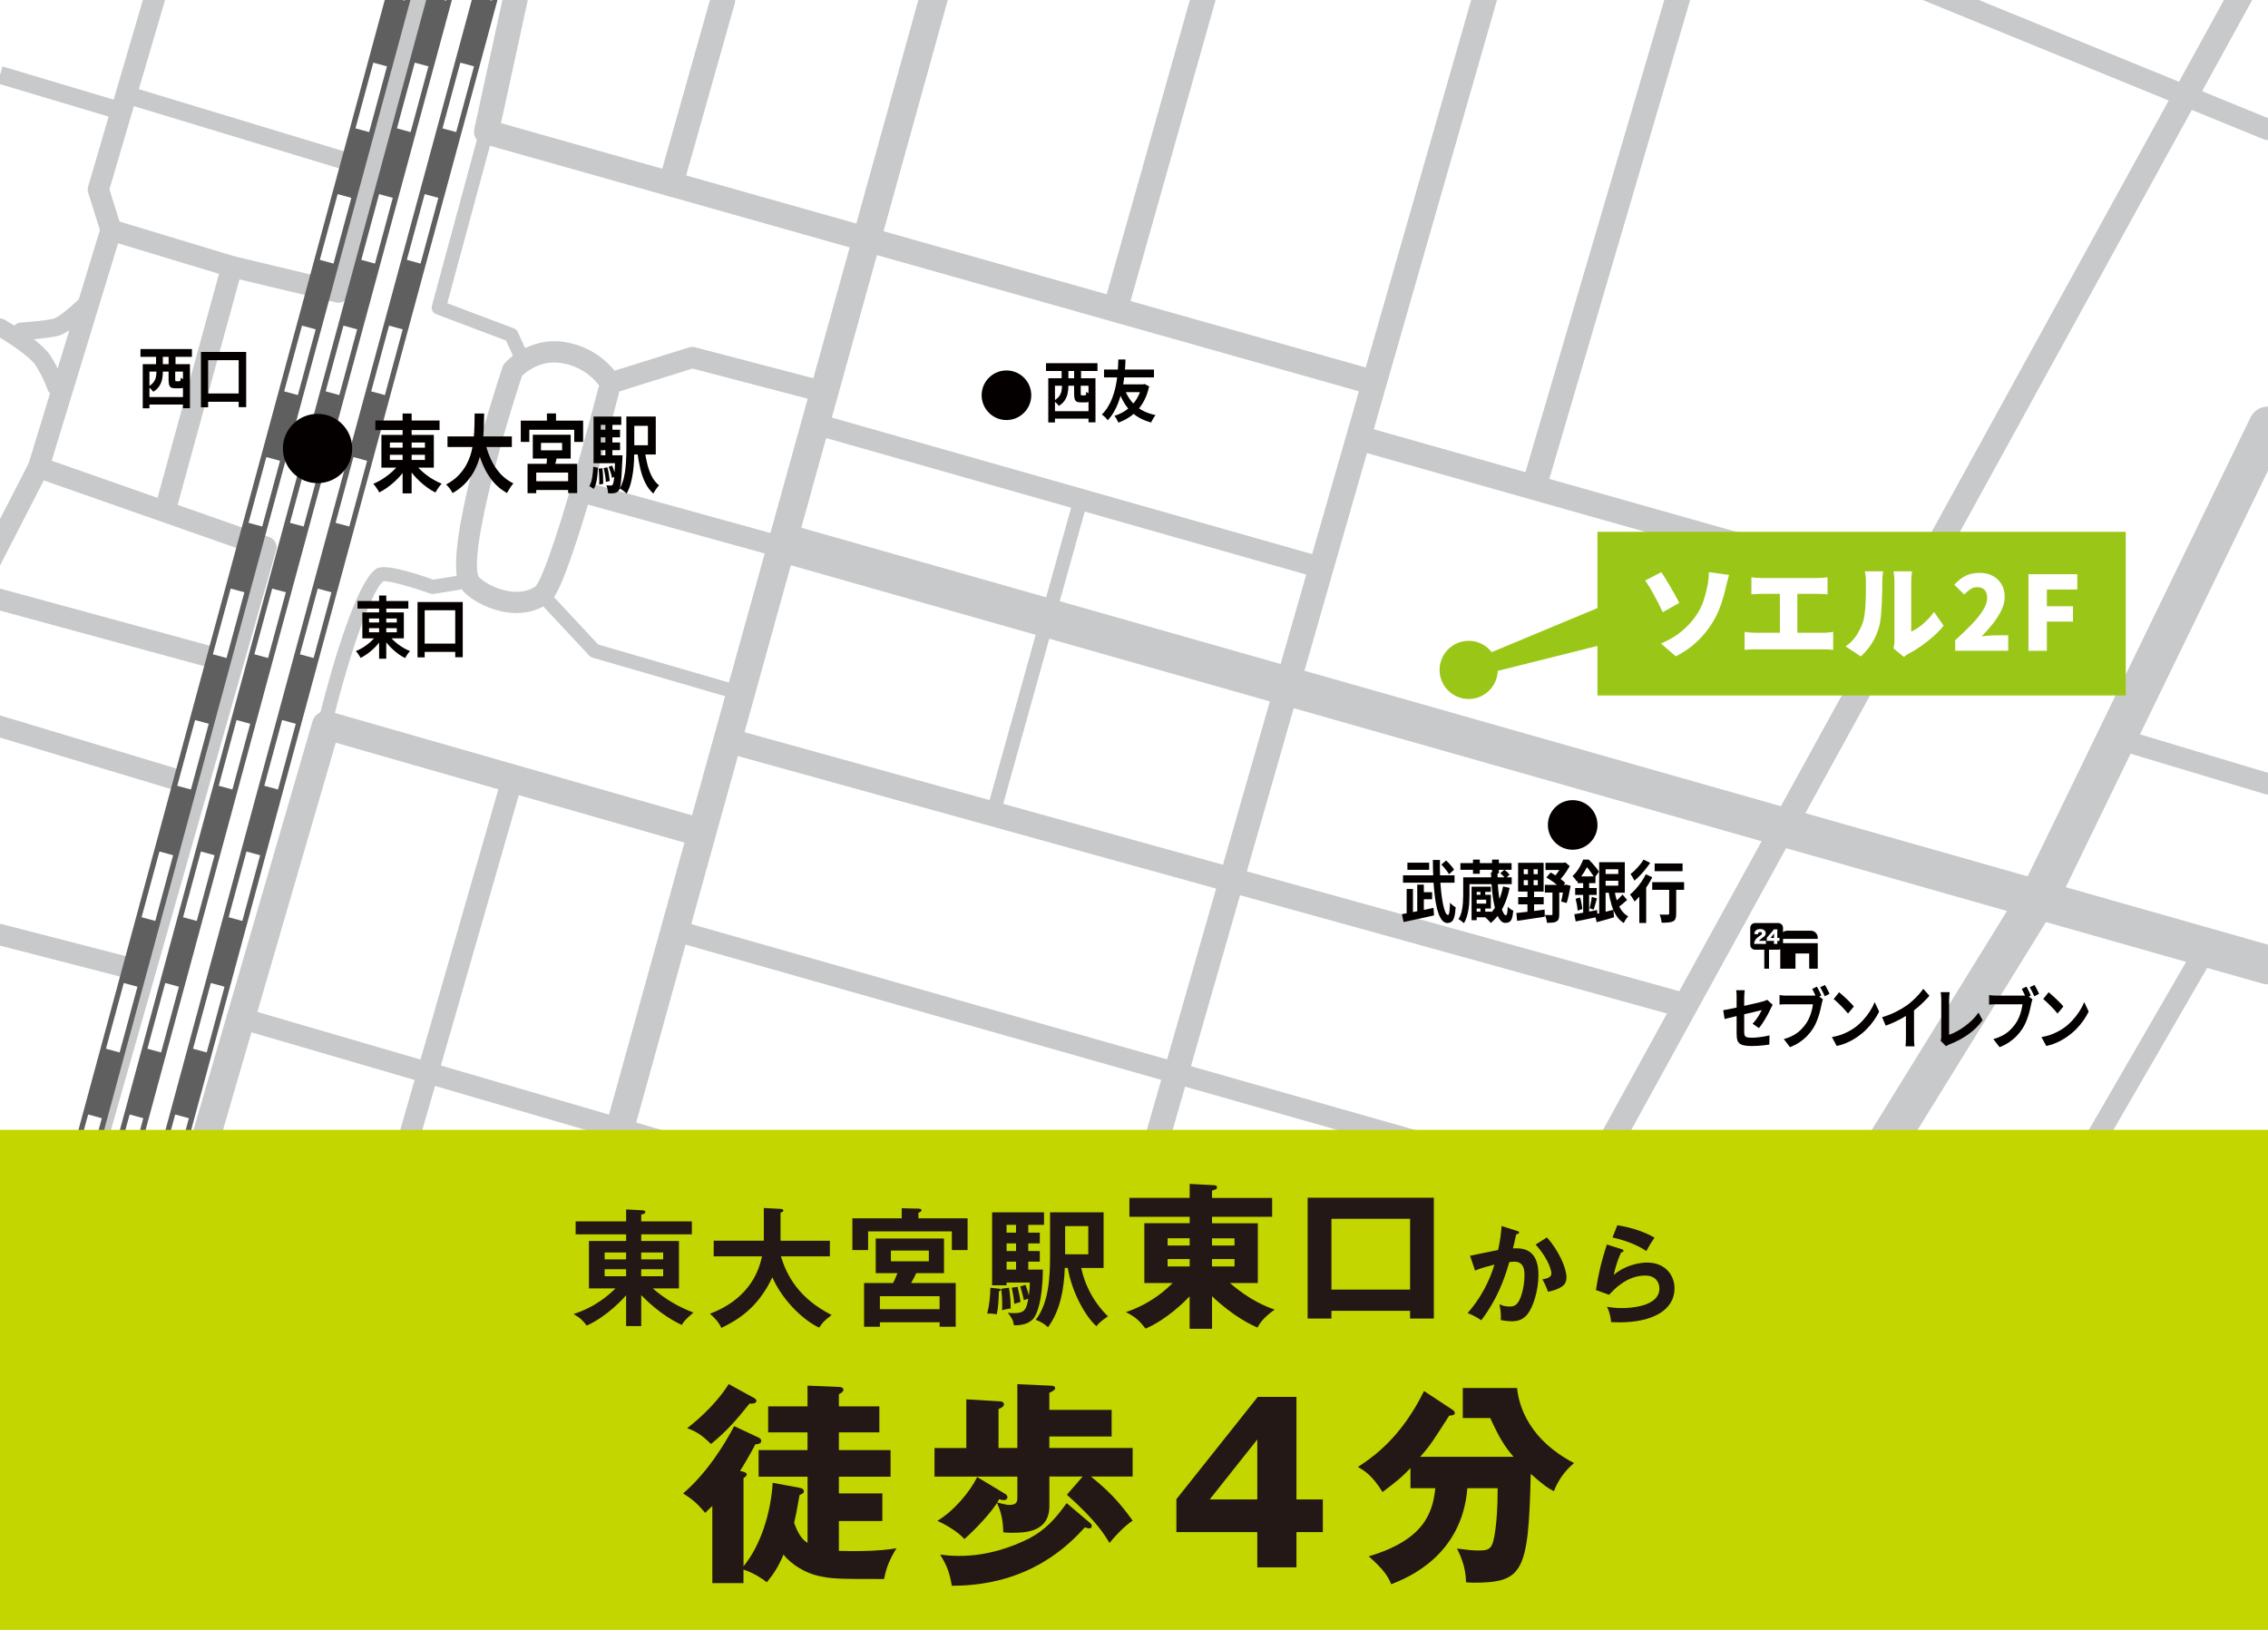 <?xml version="1.0" encoding="UTF-8"?>
<svg xmlns="http://www.w3.org/2000/svg" viewBox="0 0 640 460">
  <defs>
    <style>
      .cls-1 {
        fill: #5f5f5f;
      }

      .cls-2 {
        fill: #040000;
      }

      .cls-3 {
        fill: #c8c9ca;
      }

      .cls-4 {
        fill: #231815;
      }

      .cls-5 {
        fill: #fff;
      }

      .cls-6 {
        fill: #c3d600;
      }

      .cls-7 {
        fill: #9ac717;
      }
    </style>
  </defs>
  <g id="_背景" data-name="背景">
    <rect class="cls-5" x="0" width="640" height="460"/>
  </g>
  <g id="_レイヤー_5" data-name="レイヤー 5">
    <g>
      <rect class="cls-3" x="47.55" y="152.13" width="344.82" height="8" transform="translate(10.7 326.34) rotate(-74.49)"/>
      <path class="cls-3" d="M61.63,323.38l-7.68-2.24,34.24-117.58c.62-2.12,2.83-3.33,4.94-2.73l103.32,29.61-2.2,7.69-99.5-28.51-33.12,113.76Z"/>
      <path class="cls-3" d="M30.14,323.08l-5.77-1.64,47.03-165.14-59.05-20.71-15.85,30.85-5.34-2.74,17.04-33.17c.68-1.33,2.25-1.95,3.66-1.46l64.18,22.52c1.5.53,2.33,2.13,1.89,3.65l-47.81,167.86Z"/>
      <rect class="cls-3" x="28.34" y="144.01" width="6" height="67.48" transform="translate(-148.39 161.27) rotate(-74.76)"/>
      <rect class="cls-3" x="23.18" y="184.33" width="6" height="57.22" transform="translate(-185.25 176.55) rotate(-73.23)"/>
      <rect class="cls-3" x="15.65" y="248.08" width="6" height="41.04" transform="translate(-246.08 219.54) rotate(-75.53)"/>
      <path class="cls-3" d="M49.95,143.18l-5.79-1.59,17.64-64.31-28.47-8.61-19.58,64.1-5.74-1.75,20.45-66.96c.48-1.58,2.16-2.48,3.74-2l34.13,10.33c1.56.47,2.45,2.1,2.02,3.66l-18.41,67.13Z"/>
      <path class="cls-3" d="M95.55,85.44c-.23,0-.46-.03-.7-.08l-30.09-7.18,1.39-5.84,27.25,6.51L116-5.45l5.8,1.55-23.35,87.11c-.36,1.34-1.57,2.22-2.9,2.22Z"/>
      <path class="cls-3" d="M28.48,65.83l-3.59-11.45c-.18-.57-.18-1.17-.02-1.74L43.5-10.84l5.76,1.69-18.38,62.6,3.32,10.58-5.72,1.8Z"/>
      <rect class="cls-3" x="67.84" y="3.6" width="5" height="67.23" transform="translate(14.32 93.74) rotate(-73.14)"/>
      <rect class="cls-3" x="13.28" y="9.39" width="5" height="32.94" transform="translate(-13.51 33.58) rotate(-73.37)"/>
      <path class="cls-3" d="M15.78,111.63c-1.03,0-2-.65-2.36-1.68-.01-.03-1.23-3.48-3.38-6.86-1.47-2.31-7.71-6.48-11.3-8.57-1.19-.69-1.6-2.22-.9-3.42.69-1.19,2.22-1.6,3.42-.9,1.06.61,10.4,6.12,13,10.21,2.47,3.89,3.83,7.73,3.89,7.89.46,1.3-.23,2.73-1.54,3.18-.27.09-.55.14-.82.14Z"/>
      <path class="cls-3" d="M5.94,96.04c-1.3,0-2.4-1.01-2.49-2.33-.1-1.38.94-2.57,2.32-2.67,1.96-.14,7.46-.6,9.38-1.1,1.15-.3,4.37-2.87,6.66-5.08.99-.96,2.58-.93,3.53.06.96.99.93,2.57-.06,3.54-1.33,1.29-5.9,5.55-8.87,6.32-2.72.71-9.53,1.19-10.3,1.25-.06,0-.12,0-.18,0Z"/>
      <path class="cls-3" d="M384.53,110.6c-.32,0-.64-.04-.95-.13L136.29,40.58c-1.78-.5-2.86-2.31-2.47-4.11l10.02-45.93c.41-1.89,2.28-3.08,4.17-2.67,1.89.41,3.09,2.28,2.67,4.17l-9.31,42.71,244.11,68.99c1.86.53,2.94,2.46,2.42,4.32-.44,1.54-1.84,2.55-3.37,2.55Z"/>
      <path class="cls-3" d="M326.31,325.76c-.32,0-.64-.04-.97-.14-1.86-.53-2.93-2.47-2.4-4.33L416.22-3.73c.53-1.86,2.47-2.93,4.33-2.4,1.86.53,2.93,2.47,2.4,4.33l-93.28,325.03c-.44,1.54-1.84,2.54-3.36,2.54Z"/>
      <path class="cls-3" d="M433.12,140.13c-.33,0-.66-.05-.99-.14-1.85-.54-2.92-2.49-2.37-4.34L472.49-9.7c.55-1.85,2.49-2.92,4.35-2.37,1.85.54,2.92,2.49,2.37,4.34l-42.73,145.34c-.45,1.52-1.84,2.51-3.36,2.51Z"/>
      <path class="cls-3" d="M454.48,325.76c-.57,0-1.15-.14-1.68-.43-1.69-.93-2.31-3.06-1.38-4.75L630.01-4.45c.93-1.69,3.06-2.31,4.75-1.38,1.69.93,2.31,3.06,1.38,4.75l-178.59,325.03c-.64,1.16-1.83,1.82-3.07,1.82Z"/>
      <path class="cls-3" d="M536.59,170.42c-.32,0-.64-.04-.95-.13l-152.06-43.02c-1.86-.53-2.94-2.46-2.42-4.32.53-1.86,2.46-2.93,4.32-2.42l152.06,43.02c1.86.53,2.94,2.46,2.42,4.32-.44,1.54-1.84,2.55-3.37,2.55Z"/>
      <path class="cls-3" d="M473.51,286.78c-.31,0-.62-.04-.94-.13l-266.11-73.75c-1.86-.52-2.95-2.45-2.44-4.31.52-1.86,2.44-2.96,4.31-2.44l266.11,73.75c1.86.52,2.95,2.45,2.44,4.31-.43,1.55-1.84,2.57-3.37,2.57Z"/>
      <path class="cls-3" d="M280.98,229.05c-.18,0-.36-.02-.54-.07-1.06-.3-1.69-1.4-1.39-2.46l23.7-85.01c.3-1.06,1.4-1.68,2.46-1.39,1.06.3,1.69,1.4,1.39,2.46l-23.7,85.01c-.25.88-1.05,1.46-1.93,1.46Z"/>
      <path class="cls-3" d="M405.92,326.91c-.27,0-.55-.04-.82-.12l-212.52-60.44c-1.59-.45-2.52-2.11-2.06-3.71.45-1.59,2.11-2.52,3.71-2.07l212.52,60.44c1.59.45,2.52,2.11,2.07,3.71-.38,1.32-1.58,2.18-2.88,2.18Z"/>
      <path class="cls-3" d="M187.47,325.26c-.28,0-.56-.04-.84-.12l-116.95-34.16c-1.59-.46-2.5-2.13-2.04-3.72.46-1.59,2.13-2.51,3.72-2.04l116.95,34.16c1.59.46,2.5,2.13,2.04,3.72-.38,1.31-1.58,2.16-2.88,2.16Z"/>
      <path class="cls-3" d="M115.09,325.26c-.27,0-.55-.04-.83-.12-1.59-.46-2.51-2.12-2.05-3.71l29.11-101.07c.46-1.59,2.12-2.51,3.71-2.05,1.59.46,2.51,2.12,2.05,3.71l-29.11,101.07c-.38,1.32-1.58,2.17-2.88,2.17Z"/>
      <path class="cls-3" d="M640,277.83c-.5,0-1-.07-1.51-.21l-417.15-118.61c-2.92-.83-4.62-3.87-3.79-6.79s3.87-4.62,6.79-3.79l417.15,118.61c2.92.83,4.62,3.87,3.79,6.79-.69,2.42-2.89,4-5.29,4Z"/>
      <path class="cls-3" d="M532.56,327.76c-.99,0-1.98-.27-2.88-.82-2.58-1.6-3.39-4.99-1.79-7.57l43.59-70.58,63.58-130.96c1.33-2.73,4.62-3.87,7.35-2.55,2.73,1.33,3.87,4.62,2.55,7.35l-63.7,131.22c-.08.17-.17.33-.27.49l-43.74,70.82c-1.04,1.68-2.84,2.61-4.68,2.61Z"/>
      <path class="cls-3" d="M640,224.25c-.29,0-.58-.04-.86-.13l-38.98-11.72c-1.59-.48-2.49-2.15-2.01-3.74.48-1.59,2.15-2.49,3.74-2.01l38.98,11.72c1.59.48,2.49,2.15,2.01,3.74-.39,1.3-1.58,2.14-2.87,2.14Z"/>
      <path class="cls-3" d="M586.28,333.34c-.51,0-1.03-.13-1.5-.4-1.43-.83-1.92-2.67-1.09-4.1l34.23-59.15c.83-1.43,2.67-1.92,4.1-1.09,1.43.83,1.92,2.67,1.09,4.1l-34.23,59.15c-.56.96-1.56,1.5-2.6,1.5Z"/>
      <path class="cls-3" d="M640,39.57c-.38,0-.76-.07-1.13-.22l-110.84-45.28c-1.53-.63-2.27-2.38-1.64-3.91.63-1.53,2.38-2.27,3.91-1.64l110.84,45.28c1.53.63,2.27,2.38,1.64,3.91-.47,1.16-1.6,1.87-2.78,1.87Z"/>
      <path class="cls-3" d="M371.07,162.75c-.27,0-.55-.04-.82-.12l-138.67-39.43c-1.59-.45-2.52-2.11-2.07-3.71s2.11-2.52,3.71-2.07l138.67,39.43c1.59.45,2.52,2.11,2.07,3.71-.38,1.32-1.58,2.18-2.88,2.18Z"/>
      <path class="cls-3" d="M145.78,173.02c-1.88,0-3.85-.29-5.87-.88-4.3-1.26-9.28-4.18-10.49-7.33-4.02-10.47,9.61-52.84,12.38-61.23.12-.37.32-.72.58-1.02.28-.32,6.88-7.82,17.35-5.97,7.26,1.29,11.62,5.46,13.68,8.03l21.05-6.58c.54-.17,1.11-.18,1.65-.04l35.4,9.27c1.6.42,2.56,2.06,2.14,3.66-.42,1.6-2.06,2.56-3.66,2.14l-34.56-9.05-20.68,6.46c-.02.14-.04.29-.08.43-.03.14-3.54,13.72-7.59,27.57-8.45,28.9-10.95,30.74-12.3,31.72-2.53,1.86-5.62,2.81-9,2.81ZM147.28,106.11c-6.15,18.72-14.75,50.07-12.26,56.55.38.68,3.39,3.07,7.72,4.02,2.34.51,5.7.72,8.42-1.24,2.86-3.12,11.23-30.86,17.7-56.01.05-.21.13-.41.22-.6-1.17-1.6-4.43-5.26-10.41-6.32-5.98-1.07-10.15,2.4-11.39,3.6Z"/>
      <path class="cls-3" d="M218.1,156.73c-.26,0-.53-.04-.8-.11l-52.2-14.43c-1.6-.44-2.53-2.09-2.09-3.69.44-1.6,2.09-2.54,3.69-2.09l52.2,14.43c1.6.44,2.53,2.09,2.09,3.69-.37,1.33-1.57,2.2-2.89,2.2Z"/>
      <path class="cls-3" d="M207.39,197.21c-.18,0-.37-.03-.56-.08l-39.67-11.54c-.35-.1-.66-.29-.9-.56l-12.74-13.65c-.75-.81-.71-2.07.1-2.83.81-.76,2.07-.71,2.83.1l12.36,13.25,39.14,11.39c1.06.31,1.67,1.42,1.36,2.48-.25.87-1.05,1.44-1.92,1.44Z"/>
      <path class="cls-3" d="M92.19,204.18c-.16,0-.32-.02-.48-.06-1.07-.26-1.73-1.35-1.46-2.42.9-3.67,9.02-35.96,15.69-41.02.71-.54,2.59-1.96,16.3,2.9l7.09-1.12c1.09-.17,2.12.57,2.29,1.66.17,1.09-.57,2.12-1.66,2.29l-7.59,1.2c-.33.05-.67.02-.99-.09-5.16-1.85-11.55-3.65-13.22-3.49-4.19,3.7-10.8,25.52-14.03,38.63-.22.91-1.04,1.52-1.94,1.52ZM108,164.06s0,0,0,0h0Z"/>
      <path class="cls-3" d="M147.67,104c-.76,0-1.49-.44-1.82-1.17l-3.04-6.7-19.71-7.45c-.96-.36-1.49-1.4-1.22-2.39l13.44-49.59c.29-1.07,1.39-1.69,2.45-1.41,1.07.29,1.7,1.39,1.41,2.45l-12.96,47.84,18.79,7.1c.49.19.9.56,1.11,1.04l3.38,7.45c.46,1.01.01,2.19-.99,2.65-.27.12-.55.18-.83.18Z"/>
      <path class="cls-3" d="M189.3,55.43c-.32,0-.64-.04-.95-.13-1.86-.53-2.94-2.46-2.42-4.32L200.61-.95c.53-1.86,2.46-2.94,4.32-2.42,1.86.53,2.94,2.46,2.42,4.32l-14.68,51.93c-.44,1.54-1.84,2.55-3.37,2.55Z"/>
      <path class="cls-3" d="M315.63,87.6c-.32,0-.64-.04-.95-.13-1.86-.53-2.94-2.46-2.42-4.32l25.69-90.91c.53-1.86,2.46-2.94,4.32-2.42,1.86.53,2.94,2.46,2.42,4.32l-25.69,90.91c-.44,1.54-1.84,2.55-3.37,2.55Z"/>
      <g>
        <path class="cls-1" d="M25.83,365.32c-.3,0-.61-.04-.92-.12-1.87-.51-2.97-2.43-2.46-4.29L123.23-10.92c.51-1.87,2.43-2.97,4.29-2.46,1.87.51,2.97,2.43,2.46,4.29L29.21,362.73c-.42,1.56-1.83,2.58-3.38,2.58Z"/>
        <g>
          <rect class="cls-5" x="120.3" y="-7.17" width="10" height="4" transform="translate(97.5 117.12) rotate(-74.83)"/>
          <path class="cls-5" d="M35.41,334.14l-3.86-1.05,5.03-18.55,3.86,1.05-5.03,18.55ZM45.46,297.03l-3.86-1.05,5.03-18.55,3.86,1.05-5.03,18.55ZM55.52,259.92l-3.86-1.05,5.03-18.55,3.86,1.05-5.03,18.55ZM65.58,222.82l-3.86-1.05,5.03-18.55,3.86,1.05-5.03,18.55ZM75.64,185.71l-3.86-1.05,5.03-18.55,3.86,1.05-5.03,18.55ZM85.69,148.6l-3.86-1.05,5.03-18.55,3.86,1.05-5.03,18.55ZM95.75,111.5l-3.86-1.05,5.03-18.55,3.86,1.05-5.03,18.55ZM105.81,74.39l-3.86-1.05,5.03-18.55,3.86,1.05-5.03,18.55ZM115.87,37.28l-3.86-1.05,5.03-18.55,3.86,1.05-5.03,18.55Z"/>
          <rect class="cls-5" x="22.14" y="354.99" width="10" height="4" transform="translate(-324.51 289.75) rotate(-74.83)"/>
        </g>
      </g>
      <g>
        <path class="cls-1" d="M14.13,365.32c-.3,0-.61-.04-.92-.12-1.87-.51-2.97-2.43-2.46-4.29L111.53-10.92c.51-1.87,2.43-2.97,4.29-2.46,1.87.51,2.97,2.43,2.46,4.29L17.51,362.73c-.42,1.56-1.83,2.58-3.38,2.58Z"/>
        <g>
          <rect class="cls-5" x="108.6" y="-7.17" width="10" height="4" transform="translate(88.86 105.82) rotate(-74.83)"/>
          <path class="cls-5" d="M23.7,334.14l-3.86-1.05,5.03-18.55,3.86,1.05-5.03,18.55ZM33.76,297.03l-3.86-1.05,5.03-18.55,3.86,1.05-5.03,18.55ZM43.82,259.92l-3.86-1.05,5.03-18.55,3.86,1.05-5.03,18.55ZM53.88,222.82l-3.86-1.05,5.03-18.55,3.86,1.05-5.03,18.55ZM63.93,185.71l-3.86-1.05,5.03-18.55,3.86,1.05-5.03,18.55ZM73.99,148.6l-3.86-1.05,5.03-18.55,3.86,1.05-5.03,18.55ZM84.05,111.5l-3.86-1.05,5.03-18.55,3.86,1.05-5.03,18.55ZM94.11,74.39l-3.86-1.05,5.03-18.55,3.86,1.05-5.03,18.55ZM104.17,37.28l-3.86-1.05,5.03-18.55,3.86,1.05-5.03,18.55Z"/>
          <rect class="cls-5" x="10.44" y="354.99" width="10" height="4" transform="translate(-333.15 278.47) rotate(-74.83)"/>
        </g>
      </g>
      <g>
        <path class="cls-1" d="M38.69,365.32c-.3,0-.61-.04-.92-.12-1.87-.51-2.97-2.43-2.46-4.29L136.09-10.92c.51-1.87,2.43-2.97,4.29-2.46,1.87.51,2.97,2.43,2.46,4.29L42.07,362.73c-.42,1.56-1.83,2.58-3.38,2.58Z"/>
        <g>
          <rect class="cls-5" x="133.16" y="-7.17" width="10" height="4" transform="translate(107 129.53) rotate(-74.83)"/>
          <path class="cls-5" d="M48.27,334.14l-3.86-1.05,5.03-18.55,3.86,1.05-5.03,18.55ZM58.33,297.03l-3.86-1.05,5.03-18.55,3.86,1.05-5.03,18.55ZM68.38,259.92l-3.86-1.05,5.03-18.55,3.86,1.05-5.03,18.55ZM78.44,222.82l-3.86-1.05,5.03-18.55,3.86,1.05-5.03,18.55ZM88.5,185.71l-3.86-1.05,5.03-18.55,3.86,1.05-5.03,18.55ZM98.56,148.6l-3.86-1.05,5.03-18.55,3.86,1.05-5.03,18.55ZM108.61,111.5l-3.86-1.05,5.03-18.55,3.86,1.05-5.03,18.55ZM118.67,74.39l-3.86-1.05,5.03-18.55,3.86,1.05-5.03,18.55ZM128.73,37.28l-3.86-1.05,5.03-18.55,3.86,1.05-5.03,18.55Z"/>
          <rect class="cls-5" x="35" y="354.99" width="10" height="4" transform="translate(-315.02 302.17) rotate(-74.83)"/>
        </g>
      </g>
      <g>
        <g>
          <path class="cls-2" d="M512.94,264.63c0-1.08-.88-1.96-1.96-1.96h-6.65c-1.08,0-1.96.88-1.96,1.96v.35h10.58v-.35Z"/>
          <polygon class="cls-2" points="502.37 273.39 506.66 273.39 506.66 269.1 510.53 269.1 510.53 273.39 512.94 273.39 512.94 266.19 502.37 266.19 502.37 273.39"/>
        </g>
        <g>
          <path class="cls-2" d="M499.61,264.72h1v-.57c0-.22,0-.49.03-.71-.1.14-.17.24-.31.4l-.72.88Z"/>
          <path class="cls-2" d="M501.8,260.51h-6.55c-.74,0-1.35.6-1.35,1.35v4.82c0,.74.6,1.35,1.35,1.35h2.61v5.36h1.33v-5.36h2.61c.74,0,1.35-.6,1.35-1.35v-4.82c0-.74-.6-1.35-1.35-1.35ZM498.3,266.42c-.29-.02-.49-.03-.84-.03h-1.73c-.44,0-.56,0-.74.02.02-.24.04-.39.1-.58.13-.41.36-.78.71-1.1.19-.17.37-.32.88-.66.42-.29.53-.41.53-.64s-.21-.39-.53-.39c-.24,0-.4.08-.51.25-.07.11-.1.21-.12.41l-1.04-.11c.07-.43.16-.65.36-.88.28-.33.73-.51,1.31-.51.67,0,1.17.22,1.42.62.11.17.16.36.16.58,0,.36-.15.67-.45.92-.16.14-.21.18-.71.53-.43.3-.61.47-.72.69h1.15c.37,0,.6,0,.79-.03v.93ZM502.17,265.57c-.15-.02-.33-.03-.48-.03h-.15v.25c0,.28,0,.42.04.61h-1.02c.02-.17.04-.37.04-.62v-.24h-1.4c-.32,0-.46,0-.64.02v-.88q.22-.25.47-.54l1.07-1.25c.24-.27.33-.39.46-.59h1.01c-.03.29-.04.49-.04.82v1.6h.14c.15,0,.32-.01.49-.04v.9Z"/>
        </g>
      </g>
      <polygon class="cls-7" points="599.86 196.28 450.78 196.28 450.78 185.56 450.78 150.09 599.86 150.09 599.86 196.28"/>
      <polygon class="cls-7" points="414.44 186.75 414.44 191.39 460.84 179.78 460.84 167.43 414.44 186.75"/>
      <g>
        <path class="cls-5" d="M468.79,161.48c.39.54.81,1.19,1.28,1.96s.94,1.56,1.42,2.39.93,1.63,1.35,2.39.76,1.41,1.03,1.93l-4.67,2.64c-.39-.85-.8-1.7-1.23-2.55-.43-.85-.87-1.67-1.3-2.46-.44-.79-.86-1.53-1.28-2.2s-.8-1.26-1.15-1.74l4.55-2.35ZM468.7,181.61c2.32-.97,4.27-2.11,5.84-3.44s2.88-2.72,3.9-4.19c1.06-1.49,1.83-2.98,2.29-4.47.46-1.49.81-2.79,1.04-3.92.17-.81.29-1.6.36-2.36.07-.76.09-1.35.07-1.75l5.71.78c-.19.66-.38,1.36-.57,2.12-.18.75-.33,1.38-.45,1.88-.39,1.68-.89,3.38-1.52,5.09-.63,1.71-1.47,3.38-2.54,5-1.12,1.74-2.5,3.37-4.13,4.89-1.63,1.52-3.57,2.85-5.81,3.99l-4.21-3.62Z"/>
        <path class="cls-5" d="M492.31,178.33c.48.08.99.14,1.52.19.53.05,1.03.07,1.49.07h19.11c.56,0,1.09-.03,1.58-.09.49-.06.92-.12,1.29-.17v5.08c-.43-.06-.92-.1-1.48-.12s-1.02-.03-1.39-.03h-19.11c-.44,0-.93,0-1.46.03-.53.02-1.05.06-1.55.12v-5.08ZM494.22,162.93c.39.06.86.11,1.42.15s1.06.06,1.51.06h15.72c.45,0,.92-.02,1.42-.06.5-.04.98-.09,1.42-.15v4.81c-.46-.04-.95-.07-1.45-.1-.5-.03-.97-.04-1.39-.04h-15.72c-.44,0-.95.01-1.51.04s-1.03.06-1.42.1v-4.81ZM502.26,181.26v-15.66h4.93v15.66h-4.93Z"/>
        <path class="cls-5" d="M520.82,182.42c1.31-.91,2.36-1.99,3.15-3.25.78-1.26,1.36-2.46,1.73-3.6.21-.6.37-1.35.48-2.26.11-.91.19-1.89.25-2.94.06-1.05.09-2.11.1-3.17,0-1.06.01-2.05.01-2.96,0-.68-.03-1.25-.09-1.71-.06-.46-.13-.89-.23-1.28h5.16c-.08.6-.14,1.12-.17,1.57-.04.44-.06.9-.06,1.36,0,.89,0,1.9-.03,3.04-.02,1.14-.06,2.3-.12,3.48-.06,1.18-.14,2.3-.25,3.35s-.26,1.95-.45,2.68c-.45,1.68-1.11,3.24-1.99,4.67-.88,1.43-1.95,2.72-3.21,3.86l-4.29-2.84ZM534.33,183c.08-.31.14-.68.19-1.1.05-.43.07-.86.07-1.31v-16.65c0-.71-.09-1.61-.26-2.7h5.22c-.16,1.1-.23,2.01-.23,2.73v14.27c.74-.31,1.48-.73,2.23-1.28.75-.54,1.49-1.17,2.22-1.9s1.39-1.51,1.99-2.36l2.7,3.89c-.77.99-1.73,1.98-2.86,2.99-1.13,1-2.3,1.93-3.51,2.77s-2.35,1.54-3.44,2.1c-.35.19-.63.37-.84.54s-.4.3-.55.42l-2.93-2.41Z"/>
        <path class="cls-5" d="M551.73,183.67v-2.96c1.8-1.64,3.37-3.17,4.73-4.58,1.35-1.41,2.41-2.73,3.16-3.96.75-1.23,1.13-2.36,1.13-3.41,0-.66-.11-1.21-.33-1.67s-.55-.8-.97-1.03c-.42-.23-.93-.35-1.51-.35-.73,0-1.4.21-1.99.62s-1.15.9-1.67,1.46l-2.81-2.78c1.06-1.14,2.14-1.98,3.23-2.52,1.09-.54,2.4-.81,3.93-.81,1.39,0,2.62.28,3.68.84s1.89,1.35,2.49,2.36c.6,1.01.9,2.21.9,3.58,0,1.24-.31,2.5-.94,3.79-.63,1.29-1.44,2.55-2.42,3.8s-2.03,2.43-3.13,3.55c.54-.08,1.15-.15,1.81-.2.67-.06,1.24-.09,1.73-.09h3.94v4.35h-14.96Z"/>
        <path class="cls-5" d="M572.41,183.67v-21.61h13.77v4.32h-8.58v4.73h7.37v4.32h-7.37v8.24h-5.19Z"/>
      </g>
      <circle class="cls-7" cx="414.44" cy="189.07" r="8.21"/>
      <g>
        <path class="cls-2" d="M500.22,283.59c-.08.14-.16.31-.27.5-.1.2-.19.38-.27.54-.17.39-.39.84-.65,1.33-.26.49-.55,1-.85,1.52-.3.52-.61,1.01-.93,1.48-.32.47-.62.87-.91,1.2l-1.78-1.23c.36-.37.7-.79,1.04-1.26s.64-.94.91-1.41.48-.85.63-1.17c-.15.03-.41.08-.78.18s-.83.21-1.36.33c-.54.13-1.13.26-1.76.41-.64.15-1.28.29-1.92.45-.65.15-1.27.3-1.87.45-.6.14-1.15.28-1.63.4-.48.12-.87.22-1.16.29l-.39-2.49c.31-.05.72-.12,1.23-.22.51-.09,1.07-.21,1.7-.34s1.28-.28,1.95-.43c.68-.15,1.35-.3,2.02-.46.67-.15,1.29-.29,1.87-.43.58-.13,1.09-.25,1.52-.36s.75-.19.97-.26c.23-.06.44-.13.63-.2.19-.07.37-.15.52-.24l1.55,1.41ZM490.05,291.95v-10.3c0-.2,0-.44,0-.7,0-.27-.02-.53-.04-.8-.02-.27-.05-.49-.08-.68h2.41c-.03.29-.06.65-.1,1.07s-.05.79-.05,1.11v9.63c0,.38.05.69.14.93.1.24.29.41.59.51s.74.15,1.33.15,1.14-.03,1.72-.09c.58-.06,1.15-.13,1.72-.23.57-.1,1.12-.21,1.65-.33l-.06,2.58c-.44.08-.94.15-1.5.21-.56.06-1.14.12-1.74.15-.6.04-1.19.06-1.77.06-.92,0-1.65-.07-2.21-.2s-.98-.33-1.27-.6-.48-.61-.58-1.03c-.1-.42-.15-.9-.15-1.46Z"/>
        <path class="cls-2" d="M514.4,282.05c-.08.18-.14.39-.2.64-.06.25-.11.47-.15.67-.1.47-.21.99-.35,1.57-.13.58-.3,1.18-.5,1.79-.2.62-.43,1.24-.69,1.84-.26.61-.56,1.18-.9,1.71-.48.76-1.05,1.47-1.69,2.13s-1.36,1.25-2.16,1.79c-.8.53-1.68.98-2.64,1.35l-1.76-2.28c1.08-.3,2-.68,2.79-1.12.78-.44,1.46-.95,2.03-1.52.57-.57,1.08-1.18,1.52-1.82.36-.53.66-1.11.92-1.73.26-.62.47-1.24.63-1.87.16-.63.27-1.21.34-1.76h-7.51c-.38,0-.74,0-1.08.02-.34.01-.62.03-.84.06v-2.68c.16.03.36.05.59.07.23.03.47.04.71.06.24.01.45.02.62.02h7.48c.16,0,.36,0,.59-.02.23-.01.46-.06.67-.13l1.6,1.21ZM512.72,278.46c.14.24.29.51.44.82.16.3.3.61.44.9.14.3.26.56.35.79l-1.36.66c-.11-.25-.23-.53-.36-.82s-.27-.59-.42-.88c-.15-.3-.29-.57-.43-.83l1.32-.64ZM514.98,277.98c.14.23.29.49.45.8.16.3.32.61.47.91.15.3.27.57.37.8l-1.34.69c-.18-.39-.39-.83-.62-1.31-.23-.48-.46-.9-.67-1.25l1.34-.63Z"/>
        <path class="cls-2" d="M516.95,292.69c.84-.14,1.63-.34,2.37-.59.74-.25,1.43-.54,2.07-.87.64-.33,1.22-.67,1.74-1.03.92-.64,1.75-1.38,2.52-2.2.76-.82,1.43-1.68,2-2.57.57-.89,1.02-1.76,1.36-2.61l1.26,2.68c-.41.85-.91,1.7-1.51,2.54-.6.85-1.27,1.66-2.03,2.42-.75.77-1.57,1.45-2.44,2.06-.55.39-1.14.76-1.78,1.11-.64.35-1.31.66-2.01.93s-1.44.48-2.2.64l-1.36-2.51ZM518.97,280.04c.28.23.61.51.98.84s.77.69,1.17,1.07c.4.39.78.76,1.14,1.13.36.37.65.7.87.99l-1.65,1.98c-.2-.27-.47-.58-.81-.95-.33-.37-.7-.75-1.08-1.14-.39-.39-.77-.77-1.15-1.12s-.71-.65-1-.89l1.52-1.9Z"/>
        <path class="cls-2" d="M531.1,287.09c1.45-.44,2.77-.96,3.95-1.55,1.18-.59,2.21-1.21,3.11-1.85.56-.41,1.12-.87,1.69-1.4.57-.53,1.1-1.07,1.6-1.62.5-.56.92-1.09,1.27-1.6l1.74,1.96c-.5.57-1.04,1.15-1.62,1.73s-1.2,1.14-1.83,1.67c-.64.53-1.27,1.02-1.89,1.46-.61.42-1.3.85-2.06,1.29-.76.44-1.56.86-2.4,1.25s-1.69.74-2.54,1.04l-1.02-2.39ZM537.82,284.9l2.29-.63v8.55c0,.28,0,.58.02.91s.03.64.05.92.05.5.08.65h-2.55c.02-.15.04-.37.06-.65.02-.29.03-.59.04-.92s.02-.63.02-.91v-7.92Z"/>
        <path class="cls-2" d="M547.59,293.72c.1-.24.16-.45.18-.63s.03-.38.03-.61v-10.3c0-.24,0-.49-.02-.76s-.04-.52-.06-.77c-.03-.25-.06-.46-.09-.64h2.54c-.04.37-.08.73-.11,1.08-.03.35-.05.71-.05,1.08v9.88c.66-.23,1.36-.54,2.11-.94.75-.4,1.5-.87,2.26-1.42.76-.55,1.48-1.16,2.15-1.81.67-.66,1.27-1.36,1.78-2.11l1.15,2.15c-1.1,1.56-2.46,2.9-4.08,4.04-1.62,1.13-3.38,2.07-5.29,2.8-.11.05-.25.12-.42.19-.17.08-.35.18-.53.32l-1.53-1.56Z"/>
        <path class="cls-2" d="M573.53,282.05c-.08.18-.14.39-.2.64-.06.25-.11.47-.15.67-.1.47-.21.99-.35,1.57-.13.58-.3,1.18-.5,1.79-.2.62-.43,1.24-.69,1.84-.26.61-.56,1.18-.9,1.71-.48.76-1.05,1.47-1.69,2.13s-1.36,1.25-2.16,1.79c-.8.53-1.68.98-2.64,1.35l-1.76-2.28c1.08-.3,2-.68,2.79-1.12.78-.44,1.46-.95,2.03-1.52.57-.57,1.08-1.18,1.52-1.82.36-.53.66-1.11.92-1.73.26-.62.47-1.24.63-1.87.16-.63.27-1.21.34-1.76h-7.51c-.38,0-.74,0-1.08.02-.34.01-.62.03-.84.06v-2.68c.16.03.36.05.59.07.23.03.47.04.71.06.24.01.45.02.62.02h7.48c.16,0,.36,0,.59-.02.23-.01.46-.06.67-.13l1.6,1.21ZM571.85,278.46c.14.24.29.51.44.82.16.3.3.61.44.9.14.3.26.56.35.79l-1.36.66c-.11-.25-.23-.53-.36-.82s-.27-.59-.42-.88c-.15-.3-.29-.57-.43-.83l1.32-.64ZM574.11,277.98c.14.23.29.49.45.8.16.3.32.61.47.91.15.3.27.57.37.8l-1.34.69c-.18-.39-.39-.83-.62-1.31-.23-.48-.46-.9-.67-1.25l1.34-.63Z"/>
        <path class="cls-2" d="M576.08,292.69c.84-.14,1.63-.34,2.37-.59.74-.25,1.43-.54,2.07-.87.64-.33,1.22-.67,1.74-1.03.92-.64,1.75-1.38,2.52-2.2.76-.82,1.43-1.68,2-2.57.57-.89,1.02-1.76,1.36-2.61l1.26,2.68c-.41.85-.91,1.7-1.51,2.54-.6.85-1.27,1.66-2.03,2.42-.75.77-1.57,1.45-2.44,2.06-.55.39-1.14.76-1.78,1.11-.64.35-1.31.66-2.01.93s-1.44.48-2.2.64l-1.36-2.51ZM578.1,280.04c.28.23.61.51.98.84s.77.69,1.17,1.07c.4.39.78.76,1.14,1.13.36.37.65.7.87.99l-1.65,1.98c-.2-.27-.47-.58-.81-.95-.33-.37-.7-.75-1.08-1.14-.39-.39-.77-.77-1.15-1.12s-.71-.65-1-.89l1.52-1.9Z"/>
      </g>
      <g>
        <path class="cls-2" d="M112.98,130.42l2.08,1.01c-.48.8-1.02,1.57-1.62,2.3-.61.74-1.26,1.43-1.96,2.08-.7.65-1.43,1.24-2.18,1.78-.75.54-1.51,1-2.27,1.38-.14-.24-.3-.51-.49-.82-.19-.3-.39-.6-.61-.89-.22-.29-.42-.53-.59-.72.75-.3,1.49-.68,2.22-1.12.73-.44,1.44-.93,2.12-1.46.68-.54,1.3-1.1,1.87-1.7.56-.6,1.04-1.21,1.44-1.84ZM105.92,118.68h18.12v2.69h-18.12v-2.69ZM107.63,122.74h14.79v9.24h-14.79v-9.24ZM110.02,124.9v1.44h9.89v-1.44h-9.89ZM110.02,128.35v1.46h9.89v-1.46h-9.89ZM113.61,116.71h2.55v22.54h-2.55v-22.54ZM116.86,130.51c.41.61.9,1.2,1.48,1.79.58.58,1.21,1.14,1.9,1.68.69.54,1.4,1.02,2.15,1.44.75.42,1.5.79,2.24,1.09-.19.19-.4.44-.62.73-.22.3-.44.6-.63.91-.2.31-.36.6-.5.85-.76-.37-1.52-.82-2.26-1.36-.75-.54-1.47-1.13-2.17-1.78-.7-.65-1.35-1.34-1.96-2.08-.61-.74-1.15-1.5-1.62-2.28l2-1.01Z"/>
        <path class="cls-2" d="M133.95,116.71h2.67c-.01,1.22-.04,2.5-.09,3.85-.05,1.35-.15,2.72-.32,4.12-.16,1.39-.43,2.77-.79,4.14-.36,1.37-.86,2.68-1.51,3.94-.65,1.26-1.48,2.43-2.49,3.52-1.01,1.09-2.25,2.05-3.7,2.88-.19-.38-.46-.81-.8-1.27-.34-.46-.69-.85-1.04-1.15,1.39-.74,2.55-1.59,3.49-2.56.94-.97,1.7-2.02,2.3-3.14.59-1.13,1.04-2.3,1.36-3.53.31-1.22.53-2.46.64-3.71.12-1.25.19-2.47.21-3.67.03-1.2.05-2.34.06-3.41ZM126.28,123.17h18.16v2.98h-18.16v-2.98ZM136.77,124.37c.41,1.82.97,3.53,1.69,5.11.72,1.58,1.61,2.97,2.68,4.15,1.07,1.18,2.32,2.12,3.74,2.81-.2.21-.42.47-.64.79-.22.32-.44.65-.65,1-.21.34-.38.65-.52.92-1.56-.86-2.91-1.98-4.03-3.34-1.12-1.36-2.06-2.95-2.83-4.76-.76-1.82-1.4-3.82-1.92-6.01l2.47-.67Z"/>
        <path class="cls-2" d="M146.97,118.71h17.58v6.02h-2.51v-3.43h-12.67v3.43h-2.41v-6.02ZM148.88,130.9h13.99v8.26h-2.55v-5.78h-9v5.81h-2.45v-8.28ZM149.98,135.82h11.63v2.47h-11.63v-2.47ZM150.35,122.69h10.69v6.72h-10.69v-6.72ZM152.66,124.99v2.11h5.96v-2.11h-5.96ZM154.41,128.11l2.84.58c-.19.72-.37,1.43-.53,2.14-.16.7-.31,1.31-.45,1.82l-2.14-.6c.07-.58.13-1.23.18-1.97.05-.74.09-1.39.1-1.97ZM154.33,116.69h2.57v3.46h-2.57v-3.46Z"/>
        <path class="cls-2" d="M167.39,131.71l1.35.29c-.04.75-.1,1.5-.17,2.24-.07.74-.19,1.44-.35,2.08-.16.64-.38,1.19-.66,1.66l-1.26-.79c.38-.64.65-1.45.81-2.42.16-.98.26-1.99.3-3.05ZM167.49,117.58h7.83v2.33h-5.79v9.58h-2.04v-11.9ZM167.49,128.5h6.98v2.23h-6.98v-2.23ZM168.67,121.27h6.3v2.16h-6.3v-2.16ZM168.67,124.87h6.3v2.18h-6.3v-2.18ZM168.92,132.26l1.08-.12c.08.69.14,1.44.18,2.27.04.82.05,1.54.04,2.15l-1.14.17c.04-.61.04-1.32.01-2.15-.03-.82-.09-1.6-.17-2.32ZM170.34,132.1l1.04-.22c.18.61.33,1.28.45,2,.12.73.2,1.35.24,1.86l-1.1.29c-.03-.53-.1-1.16-.21-1.9-.12-.74-.26-1.42-.42-2.04ZM170.83,118.95h1.98v10.82h-1.98v-10.82ZM173.61,128.5h2.06c-.01.51-.03.84-.04.98-.08,1.94-.16,3.51-.24,4.72-.08,1.21-.18,2.13-.29,2.77-.11.64-.25,1.09-.43,1.34-.18.27-.36.47-.56.59-.2.12-.43.2-.68.25-.2.05-.47.08-.8.08-.33,0-.67,0-1.04-.01-.01-.35-.06-.74-.15-1.18-.09-.43-.2-.79-.34-1.08.27.03.52.05.73.06.22,0,.39.01.53.01.12,0,.22-.02.31-.06.08-.04.16-.12.24-.23.11-.16.2-.51.29-1.06s.16-1.36.23-2.45c.07-1.09.13-2.54.17-4.34v-.41ZM171.75,131.76l.96-.38c.22.48.42,1,.6,1.56.18.56.32,1.05.4,1.46l-1.02.48c-.07-.43-.19-.94-.37-1.52-.18-.58-.37-1.12-.57-1.6ZM176.75,117.55h2.24v9.26c0,.96-.02,1.99-.07,3.1-.05,1.1-.15,2.22-.3,3.35-.15,1.13-.37,2.21-.65,3.24-.29,1.03-.67,1.96-1.14,2.8-.14-.14-.33-.31-.57-.5-.24-.19-.49-.38-.74-.55-.25-.18-.47-.3-.64-.38.57-1.02.99-2.17,1.25-3.44.27-1.27.44-2.57.51-3.89.07-1.32.11-2.56.11-3.71v-9.26ZM177.91,117.55h7.14v10.73h-7.14v-2.62h4.92v-5.47h-4.92v-2.64ZM181.91,126.99c.19,1.44.45,2.81.78,4.1s.76,2.45,1.3,3.46c.54,1.01,1.2,1.82,1.99,2.42-.16.18-.35.4-.56.67-.21.27-.41.55-.59.84s-.33.56-.44.82c-.91-.78-1.67-1.77-2.26-2.95-.6-1.18-1.08-2.53-1.44-4.04-.36-1.51-.65-3.16-.87-4.93l2.1-.38Z"/>
      </g>
      <circle class="cls-2" cx="89.61" cy="126.58" r="9.78"/>
      <g>
        <path class="cls-2" d="M395.6,258c.75-.13,1.62-.29,2.6-.48.98-.19,2.01-.4,3.1-.62,1.09-.22,2.16-.45,3.21-.67l.15,2.13c-1,.23-2.01.45-3.03.67s-2,.43-2.96.64c-.95.2-1.82.39-2.59.55l-.48-2.22ZM395.91,247.04h14.54v2.09h-14.54v-2.09ZM396.94,250.89h1.78v7.66h-1.78v-7.66ZM397.15,243.48h6.14v2.01h-6.14v-2.01ZM399.93,249.66h1.86v8.64h-1.86v-8.64ZM400.9,251.8h3.23v2h-3.23v-2ZM404.36,242.7h1.97c-.03,1.6-.02,3.15.04,4.66.06,1.51.16,2.93.3,4.24.14,1.31.31,2.46.51,3.46.2.99.42,1.77.66,2.33.24.56.5.84.78.84.16,0,.29-.28.37-.83.09-.55.15-1.43.18-2.63.22.25.47.5.78.74.3.24.58.42.82.53-.08,1.18-.2,2.09-.39,2.74-.18.65-.43,1.09-.74,1.34-.31.25-.71.37-1.2.37-.55,0-1.03-.23-1.44-.7-.41-.47-.76-1.12-1.07-1.95-.3-.83-.55-1.8-.75-2.93-.2-1.12-.36-2.34-.48-3.67-.12-1.32-.21-2.71-.27-4.16-.06-1.45-.09-2.91-.09-4.38ZM406.73,244.01l1.34-1.16c.28.24.56.52.85.83.29.31.55.62.8.92.25.3.44.59.58.86l-1.42,1.29c-.13-.27-.31-.56-.55-.87-.24-.32-.49-.64-.77-.97-.27-.33-.55-.63-.83-.89Z"/>
        <path class="cls-2" d="M412.91,247.61h1.76v4.94c0,.62-.02,1.29-.06,2-.04.71-.11,1.42-.23,2.14-.11.72-.27,1.41-.48,2.07-.2.67-.47,1.26-.81,1.8-.11-.11-.26-.25-.44-.4-.19-.15-.38-.3-.57-.44-.19-.14-.37-.25-.52-.32.42-.65.72-1.37.9-2.17.18-.8.3-1.6.36-2.41.05-.81.08-1.57.08-2.28v-4.92ZM412.11,243.6h14.44v1.88h-14.44v-1.88ZM413.9,247.61h12.69v1.92h-12.69v-1.92ZM415.26,250.25h5.43v1.46h-3.99v8h-1.44v-9.46ZM415.66,242.61h1.92v3.99h-1.92v-3.99ZM415.89,257.3h4.96v1.58h-4.96v-1.58ZM416.1,252.53h4.6v3.88h-4.6v-1.39h3.28v-1.1h-3.28v-1.39ZM417.76,250.99h1.36v2.15h-1.36v-2.15ZM417.76,255.95h1.36v2.15h-1.36v-2.15ZM424.16,250.17l1.84.42c-.46,2.22-1.14,4.16-2.04,5.83-.9,1.67-1.99,3.03-3.29,4.08-.1-.14-.23-.31-.41-.5-.18-.2-.36-.39-.56-.58-.19-.19-.37-.34-.52-.46,1.29-.89,2.35-2.08,3.17-3.58.82-1.5,1.42-3.24,1.8-5.22ZM420.73,246.18h1.84c0,1.98.08,3.72.24,5.23.16,1.51.36,2.77.61,3.8.24,1.03.5,1.8.77,2.33.27.53.52.79.74.79.1,0,.18-.08.25-.23.07-.15.13-.4.18-.75.05-.35.08-.83.1-1.45.22.23.47.45.76.66.29.21.56.36.81.45-.09.98-.22,1.71-.4,2.21-.18.5-.42.83-.72,1-.3.16-.68.25-1.15.25-.6,0-1.14-.35-1.62-1.04-.48-.7-.89-1.68-1.23-2.96-.34-1.27-.61-2.78-.8-4.52-.19-1.74-.32-3.66-.39-5.75ZM421.04,242.61h1.92v3.9h-1.92v-3.9ZM423.38,246.45l1.13-.99c.27.19.54.42.82.68.28.27.49.51.63.74l-1.2,1.08c-.13-.24-.33-.5-.6-.78-.27-.28-.53-.53-.79-.74Z"/>
        <path class="cls-2" d="M427.89,257.68c.67-.08,1.44-.16,2.31-.26.87-.09,1.79-.21,2.76-.33.97-.13,1.94-.25,2.91-.38l.05,2.01c-.92.14-1.84.28-2.77.42-.93.14-1.83.28-2.69.41-.86.13-1.64.25-2.34.35l-.23-2.22ZM428.39,243.5h7.2v8.13h-7.2v-8.13ZM428.42,253.19h7.19v2.05h-7.19v-2.05ZM429.97,245.33v1.39h3.97v-1.39h-3.97ZM429.97,248.4v1.43h3.97v-1.43h-3.97ZM431.16,244.15h1.61v6.38h.13v7.09h-1.87v-7.09h.13v-6.38ZM435.94,249.73h5.99v2.17h-5.99v-2.17ZM438.08,250.82h1.92v7.18c0,.54-.05.98-.16,1.31-.11.33-.32.58-.63.76-.31.18-.69.29-1.13.32-.44.04-.96.06-1.55.06-.02-.32-.09-.69-.2-1.12-.11-.43-.23-.8-.36-1.12.37.03.73.04,1.09.05.36,0,.6,0,.72,0,.12,0,.2-.02.24-.07.04-.04.06-.12.06-.24v-7.12ZM436.12,243.5h5.57v2.03h-5.57v-2.03ZM436.36,247.66l1.2-1.41c.5.25,1,.55,1.51.89.51.34,1,.69,1.45,1.04.46.36.84.68,1.15.99l-1.21,1.6c-.3-.33-.68-.68-1.14-1.06-.46-.38-.94-.75-1.46-1.11-.52-.36-1.02-.67-1.5-.94ZM440.82,243.5h.47l.42-.11,1.23,1.03c-.28.52-.6,1.05-.96,1.6-.36.54-.75,1.06-1.15,1.55-.41.49-.83.91-1.26,1.26-.12-.2-.29-.43-.51-.68-.22-.25-.4-.46-.54-.61.3-.32.6-.69.9-1.11.3-.42.57-.85.82-1.29.24-.44.44-.83.59-1.19v-.44ZM441.35,249.73h.27l.27-.06,1.32.32c-.15.85-.33,1.72-.52,2.6-.2.89-.4,1.64-.59,2.26l-1.57-.4c.1-.37.19-.8.29-1.3.1-.5.19-1.02.28-1.57.09-.54.17-1.06.23-1.54v-.32Z"/>
        <path class="cls-2" d="M446.75,242.61h1.03v.44h.57v.61c-.23.48-.5,1.01-.81,1.59-.31.58-.68,1.17-1.11,1.77-.43.6-.92,1.19-1.49,1.78-.09-.17-.2-.35-.34-.54-.14-.2-.29-.38-.44-.56-.15-.18-.29-.32-.42-.44.49-.46.93-.95,1.31-1.47.38-.53.71-1.06.99-1.61.29-.54.52-1.06.7-1.56ZM444.25,258.02c.54-.09,1.16-.2,1.86-.32.7-.13,1.44-.26,2.23-.41.79-.15,1.57-.29,2.34-.45l.1,1.94c-.7.15-1.41.3-2.14.46-.73.15-1.43.3-2.12.44-.68.14-1.31.27-1.88.38l-.39-2.03ZM444.49,250.63h6.07v1.94h-6.07v-1.94ZM444.62,253.67l1.26-.38c.15.52.29,1.08.4,1.69.12.61.2,1.13.24,1.56l-1.34.46c-.02-.47-.09-1.01-.19-1.62-.11-.61-.23-1.18-.37-1.71ZM445.18,247.34h5.04v1.9h-5.04v-1.9ZM446.75,248.14h1.68v10.2l-1.68.36v-10.56ZM446.99,242.61h1.34c.33.33.68.69,1.05,1.09.37.4.71.8,1.04,1.21.33.41.59.78.78,1.12l-1.26,1.75c-.17-.33-.41-.71-.7-1.15-.3-.44-.61-.87-.94-1.3-.33-.43-.66-.8-.99-1.1h-.32v-1.62ZM449.19,253.12l1.45.42c-.16.56-.32,1.13-.48,1.71-.16.58-.3,1.08-.43,1.48l-1.16-.4c.08-.3.15-.64.23-1.02.08-.37.16-.75.23-1.14.07-.39.12-.74.15-1.05ZM450.04,258.04c.45-.09.96-.2,1.53-.34.57-.14,1.17-.29,1.8-.45.64-.16,1.27-.32,1.91-.48l.19,2.11c-.83.25-1.68.5-2.54.74-.87.24-1.66.46-2.37.65l-.52-2.22ZM451.27,243.33h1.81v15.05l-1.81.38v-15.43ZM452.01,246.66h5.47v1.92h-5.47v-1.92ZM452.06,243.33h6.44v8.63h-6.44v-2.01h4.6v-4.62h-4.6v-2ZM455.58,251.27c.17,1.12.42,2.15.74,3.12.32.96.74,1.8,1.25,2.53.51.72,1.14,1.29,1.88,1.69-.14.14-.29.32-.45.55-.16.23-.31.46-.45.69-.14.23-.25.45-.34.66-.84-.52-1.54-1.22-2.1-2.09-.56-.87-1.01-1.89-1.36-3.04-.35-1.15-.63-2.42-.85-3.8l1.68-.3ZM457.86,252.45l1.29,1.54c-.42.39-.87.78-1.34,1.17-.47.39-.9.71-1.29.96l-1.05-1.35c.24-.19.5-.42.79-.68.29-.27.58-.54.86-.83.29-.28.53-.55.73-.81Z"/>
        <path class="cls-2" d="M464.42,246.75l1.84.84c-.42.84-.91,1.67-1.46,2.52-.55.84-1.14,1.64-1.74,2.38-.61.75-1.2,1.4-1.78,1.96-.09-.16-.21-.37-.37-.62s-.33-.5-.49-.75c-.17-.25-.32-.46-.46-.61.56-.46,1.11-.99,1.66-1.61.55-.61,1.07-1.27,1.55-1.98.48-.7.9-1.42,1.26-2.14ZM463.8,242.61l1.87.91c-.4.6-.85,1.2-1.34,1.81-.5.62-1.01,1.2-1.55,1.76-.54.56-1.07,1.04-1.58,1.46-.08-.18-.18-.38-.31-.62-.13-.23-.26-.47-.4-.69-.13-.23-.26-.42-.38-.57.45-.33.91-.73,1.37-1.2.46-.47.9-.95,1.31-1.45.41-.5.74-.97,1-1.42ZM462.59,251.22l1.7-2.01.24.11v11.17h-1.94v-9.27ZM466.23,248.97h9v2.17h-9v-2.17ZM466.92,243.69h7.88v2.19h-7.88v-2.19ZM471.01,249.62h1.99v8.21c0,.59-.06,1.07-.19,1.42-.12.35-.36.61-.72.79-.36.16-.79.27-1.31.31-.52.04-1.14.07-1.86.07-.04-.33-.12-.72-.23-1.17-.11-.45-.23-.83-.36-1.15.31.01.62.03.94.04.31.01.59.02.84,0,.25,0,.42,0,.52,0,.15,0,.25-.03.31-.09.05-.06.08-.15.08-.28v-8.15Z"/>
      </g>
      <circle class="cls-2" cx="443.79" cy="232.82" r="7"/>
      <g>
        <path class="cls-2" d="M295.17,102.5h14.52v2.2h-14.52v-2.2ZM295.81,106.76h13.32v12.44h-1.97v-10.34h-9.46v10.37h-1.89v-12.48ZM297.06,116.05h10.95v2.11h-10.95v-2.11ZM299.67,107.2h1.81v1.88c0,.63-.07,1.29-.21,1.96-.14.67-.4,1.31-.79,1.92-.39.61-.95,1.14-1.7,1.6-.09-.14-.22-.3-.39-.49-.17-.19-.35-.37-.54-.55-.19-.18-.35-.31-.48-.4.68-.41,1.18-.84,1.51-1.29.33-.46.54-.92.64-1.41s.15-.94.15-1.39v-1.82ZM299.58,104.17h1.91v3.8h-1.91v-3.8ZM303.11,104.17h1.95v3.8h-1.95v-3.8ZM303.11,107.63h1.86v3.42c0,.24.02.39.06.45.04.06.14.08.3.08h.81c.1,0,.17-.02.22-.07.05-.04.09-.14.11-.28.03-.14.05-.35.06-.65.11.1.26.21.44.31.19.11.39.2.6.29.21.08.4.14.57.18-.08.58-.18,1.03-.32,1.35-.14.32-.33.54-.56.67-.23.13-.53.19-.9.19h-1.36c-.52,0-.91-.08-1.19-.23-.27-.15-.46-.41-.56-.78-.1-.37-.15-.87-.15-1.5v-3.44Z"/>
        <path class="cls-2" d="M315.58,101.46h2.02c-.01.43-.03.97-.06,1.62-.03.65-.09,1.39-.16,2.21-.08.82-.19,1.69-.33,2.61-.15.92-.34,1.86-.57,2.81-.24.96-.53,1.9-.88,2.84s-.77,1.84-1.27,2.7c-.5.86-1.08,1.65-1.74,2.36-.19-.29-.44-.58-.73-.85-.29-.28-.6-.53-.94-.76.66-.65,1.22-1.36,1.7-2.14.48-.78.89-1.61,1.22-2.48s.61-1.75.82-2.63c.22-.88.38-1.75.5-2.59s.2-1.64.26-2.38c.05-.74.09-1.4.11-1.97.02-.57.04-1.02.05-1.35ZM311.54,104.29h14.1v2.22h-14.1v-2.22ZM322.23,108.47h.37l.36-.1,1.32.67c-.32,1.43-.76,2.7-1.31,3.8-.55,1.1-1.2,2.06-1.95,2.89-.75.82-1.59,1.53-2.5,2.11-.91.58-1.89,1.06-2.95,1.44-.11-.29-.27-.63-.48-1.01s-.42-.68-.62-.91c.95-.29,1.83-.68,2.66-1.18s1.57-1.1,2.25-1.81c.68-.71,1.26-1.52,1.74-2.44.48-.92.85-1.93,1.1-3.05v-.42ZM316.13,108.47h6.3v2.2h-6.86l.57-2.2ZM317.28,109.63c.69,1.99,1.76,3.62,3.21,4.9,1.45,1.28,3.32,2.15,5.59,2.62-.14.17-.29.37-.45.62-.16.25-.31.5-.45.77-.14.27-.25.5-.34.7-1.58-.42-2.96-1.03-4.14-1.82-1.18-.8-2.18-1.8-3.01-3-.83-1.2-1.52-2.61-2.08-4.22l1.68-.57Z"/>
      </g>
      <g>
        <path class="cls-2" d="M106.48,178.92l1.65.8c-.38.63-.8,1.24-1.28,1.82-.48.58-1,1.13-1.55,1.64-.55.51-1.13.98-1.73,1.41-.6.42-1.2.79-1.8,1.09-.11-.19-.24-.41-.39-.65-.15-.24-.31-.47-.48-.7-.17-.23-.33-.42-.47-.57.59-.24,1.18-.54,1.76-.88.58-.35,1.14-.73,1.68-1.16.54-.42,1.03-.87,1.48-1.35.45-.48.83-.96,1.14-1.45ZM100.89,169.63h14.34v2.13h-14.34v-2.13ZM102.25,172.84h11.71v7.32h-11.71v-7.32ZM104.14,174.55v1.14h7.83v-1.14h-7.83ZM104.14,177.29v1.16h7.83v-1.16h-7.83ZM106.98,168.07h2.02v17.84h-2.02v-17.84ZM109.55,179c.32.48.71.95,1.17,1.42.46.46.96.91,1.5,1.33.54.42,1.11.8,1.7,1.14.59.34,1.18.62,1.78.86-.15.15-.31.35-.49.58-.18.23-.34.48-.5.72-.16.25-.29.47-.4.67-.6-.29-1.2-.65-1.79-1.07-.59-.42-1.17-.89-1.72-1.41-.55-.51-1.07-1.06-1.55-1.64-.48-.58-.91-1.18-1.28-1.81l1.58-.8Z"/>
        <path class="cls-2" d="M117.82,169.91h12.76v15.58h-2.12v-13.26h-8.62v13.3h-2.02v-15.62ZM118.78,181.64h11v2.34h-11v-2.34Z"/>
      </g>
      <g>
        <path class="cls-2" d="M39.64,98.51h14.52v2.2h-14.52v-2.2ZM40.28,102.77h13.32v12.44h-1.97v-10.34h-9.46v10.37h-1.89v-12.48ZM41.52,112.06h10.95v2.11h-10.95v-2.11ZM44.14,103.21h1.81v1.88c0,.63-.07,1.29-.21,1.96-.14.67-.4,1.31-.79,1.92-.39.61-.95,1.14-1.7,1.6-.09-.14-.22-.3-.39-.49-.17-.19-.35-.37-.54-.55-.19-.18-.35-.31-.48-.4.68-.41,1.18-.84,1.51-1.29.33-.46.54-.92.64-1.41s.15-.94.15-1.39v-1.82ZM44.04,100.19h1.91v3.8h-1.91v-3.8ZM47.58,100.19h1.95v3.8h-1.95v-3.8ZM47.58,103.65h1.86v3.42c0,.24.02.39.06.45.04.06.14.08.3.08h.81c.1,0,.17-.02.22-.07.05-.04.09-.14.11-.28.03-.14.05-.35.06-.65.11.1.26.21.44.31.19.11.39.2.6.29.21.08.4.14.57.18-.08.58-.18,1.03-.32,1.35-.14.32-.33.54-.56.67-.23.13-.53.19-.9.19h-1.36c-.52,0-.91-.08-1.19-.23s-.46-.41-.56-.78c-.1-.37-.15-.87-.15-1.5v-3.44Z"/>
        <path class="cls-2" d="M56.71,99.33h12.76v15.58h-2.12v-13.26h-8.62v13.3h-2.02v-15.62ZM57.67,111.05h11v2.34h-11v-2.34Z"/>
      </g>
      <circle class="cls-2" cx="284.01" cy="111.55" r="7"/>
      <polygon class="cls-6" points="0 460.15 640 460.15 640 318.88 0 318.88 0 460.15 0 460.15"/>
      <g>
        <path class="cls-4" d="M180.94,374.26h-4.26v-8.69c-.79.9-5.3,5.92-11.11,8.55-1.19-1.52-1.84-2.2-3.75-3.25,6.46-2.06,10.46-5.84,11.87-7.25h-7.5v-13.38h10.5v-1.88h-14.25v-3.64h14.25v-3.39l4.62.25c.22,0,.79.07.79.47,0,.47-.58.61-1.15.72v1.95h14.28v3.64h-14.28v1.88h10.64v13.38h-7.39c3.57,3.1,7.36,5.27,11.47,6.82-2.49,2.13-2.85,2.71-3.25,3.5-1.77-.79-6.35-3.14-11.47-8.41v8.73ZM176.68,353.48h-6.06v1.95h6.06v-1.95ZM176.68,358.21h-6.06v1.98h6.06v-1.98ZM180.94,355.43h6.2v-1.95h-6.2v1.95ZM180.94,360.19h6.2v-1.98h-6.2v1.98Z"/>
        <path class="cls-4" d="M201.4,354.56v-4.4h14.14v-9.23l4.72.25c.54.04.79.18.79.47,0,.32-.4.47-.79.58v7.94h13.92v4.4h-13.82c1.62,5.3,4.94,11.83,14.32,16.56-2.13,1.62-2.74,2.31-3.5,3.57-3.86-1.73-10.03-7.03-13.24-14.21-4.15,8.91-10.21,12.26-14.39,14.28-.36-.83-.94-1.95-3.21-4,3.03-1.19,12.37-4.94,14.68-16.2h-13.64Z"/>
        <path class="cls-4" d="M273.04,343.85v8.95h-4.44v-5.27h-23.63v5.27h-4.44v-8.95h13.92v-2.85l4.69.11c.29,0,.9.04.9.43,0,.36-.43.58-.87.72v1.59h13.85ZM269.69,362.1v12.34h-4.54v-1.26h-16.85v1.26h-4.47v-12.34h8.19c.4-.79.83-1.77,1.23-2.78h-6.13v-9.78h19.26v9.78h-7.83c-.33.72-.9,1.88-1.44,2.78h12.59ZM265.14,369.5v-3.68h-16.85v3.68h16.85ZM251.4,352.94v3.03h10.71v-3.03h-10.71Z"/>
        <path class="cls-4" d="M281.85,363.69c.29.04.54.07.54.36,0,.25-.33.36-.5.4-.07,1.98-.18,4.51-.61,6.46-.87-.14-1.73-.22-2.71-.18.61-2.34.87-4.91.9-7.29l2.38.25ZM293.42,347.89v3.03h-3.25v2.16h3.25v2.99h-3.25v2.24h4.11c-.07,8.95-1.73,12.88-2.81,14-1.3,1.33-3.25,1.77-5.34,1.73-.29-1.59-.58-2.02-1.73-3.54.47.04.94.11,1.73.11,2.99,0,3.5-1.01,4.04-4.08-.25.07-.36.11-1.26.4-.29-1.55-.87-3.39-1.01-3.86l1.48-.43c.25.61.54,1.33.94,2.96.22-1.7.29-2.27.29-3.64h-6.57v.79h-4.08v-20.6h14.65v3.54h-4.44v2.2h3.25ZM284.73,363.44c.22,1.37.5,3.57.47,5.84-.65.11-1.95.32-2.42.5.04-1.08.11-3.03-.25-6.06l2.2-.29ZM286.71,347.89v-2.2h-2.67v2.2h2.67ZM284.05,350.92v2.16h2.67v-2.16h-2.67ZM284.05,356.08v2.24h2.67v-2.24h-2.67ZM287.15,363.18c.54,2.42.61,2.67.83,4.26-.29.07-1.48.43-1.77.54-.07-1.3-.4-3.25-.72-4.54l1.66-.25ZM300.46,357.84c-.18,5.77-1.23,12.01-4.73,16.74-.79-.79-2.16-1.66-3.46-2.09,3.61-4.58,4.04-11.87,4.04-17.78v-12.55h15.11v15.69h-6.31c1.7,8.08,6.78,12.95,7.54,13.63-2.02,1.48-2.34,1.7-3.25,2.81-3.03-2.63-6.96-9.59-8.08-16.45h-.87ZM300.57,346.05v7.94h6.53v-7.94h-6.53Z"/>
        <path class="cls-4" d="M342.01,375.02h-6.31v-9.15c-1.2,1.24-6.26,6.44-12.43,9.1-1.82-2.31-2.75-3.2-5.55-4.66,4.57-1.47,9.41-4.35,13.19-8.21h-7.99v-16.87h12.79v-1.82h-17.01v-5.33h17.01v-3.95l6.84.36c.44.04.89.13.89.58,0,.58-.53.71-1.42.93v2.09h16.96v5.33h-16.96v1.82h12.92v16.87h-7.86c5.64,4.93,10.48,6.75,12.61,7.5-3.33,2.35-4.26,4-4.84,5.06-1.51-.62-6.71-3.02-12.83-8.84v9.19ZM335.71,349.48h-6.22v2.04h6.22v-2.04ZM335.71,355.34h-6.22v2.09h6.22v-2.09ZM342.01,351.53h6.35v-2.04h-6.35v2.04ZM342.01,357.43h6.35v-2.09h-6.35v2.09Z"/>
        <path class="cls-4" d="M375.71,369.95v2.18h-6.71v-34.1h35.61v34.1h-6.7v-2.18h-22.2ZM397.91,363.96v-19.98h-22.2v19.98h22.2Z"/>
        <path class="cls-4" d="M428.06,347.38c.3.09.61.18.61.46,0,.21-.18.46-.82.52-.52,2.41-.76,3.36-.92,3.97,2.2-.09,7.2-.31,7.2,7.45,0,4.58-1.53,9.03-2.99,10.99-.98,1.28-2.29,2.14-4.55,2.14-.37,0-1.8-.06-3.11-.37.03-.27.06-.55.06-.95,0-1.07-.18-2.32-.4-3.51.55.28,1.37.67,2.84.67,1.07,0,1.65-.27,2.2-.92.92-1.04,2.01-4.33,2.01-8.06,0-3.39-1.74-3.69-2.96-3.69-.37,0-.95.06-1.31.09-1.46,5.04-3.54,10.71-7.93,16.45-1.16-.82-2.72-1.62-3.85-2.04,1.28-1.46,5.28-6.07,7.57-13.67-1.83.46-4.15,1.07-5.46,1.68l-1.43-4.18c1.25-.24,6.8-1.43,7.93-1.62.67-2.99.86-5.22.98-6.77l4.33,1.37ZM436.52,349.24c3.39,3.72,5.52,8.76,5.52,11.17,0,1.5-.46,2.38-2.17,3.2-.28.12-1.43.7-3.05.95-.55-1.56-.95-2.38-1.56-3.48,1.13-.21,2.53-.52,2.53-1.68,0-.34-.4-3.63-4.46-8.15l3.17-2.01Z"/>
        <path class="cls-4" d="M457.61,352.54c.21.06.52.18.52.46,0,.4-.43.43-.64.43-.79,1.59-1.71,4.3-2.11,6.38,3.2-2.72,7.08-3.48,9.43-3.48,5.1,0,7.72,3.57,7.72,7.29,0,5.95-5.89,9.58-15.59,9.58-.95,0-1.71-.03-2.29-.06-.15-1.4-.46-2.99-1.19-4.33.95.15,2.17.37,4.21.37,1.92,0,10.59-.28,10.59-5.52,0-1.62-.92-3.66-4.03-3.66-5.28,0-9.03,4.18-10.16,5.43l-3.72-1.34c.85-5.37,1.62-8.3,3.08-12.85l4.18,1.31ZM456.39,345.79c2.17.34,6.62,1.25,10.5,3.51-.95,1.34-1.5,2.26-2.32,3.78-2.87-1.98-6.9-3.27-9.55-3.82l1.37-3.48Z"/>
      </g>
      <g>
        <path class="cls-4" d="M227.87,416.77h-13.8v-7.51h13.8v-5.01h-11.11v-7.33h11.11v-5.86l8.85.37c.43,0,1.28.12,1.28.79s-.86,1.04-1.28,1.28v3.42h11.42v7.33h-11.42v5.01h14.59v7.51h-14.59v4.7h12.27v7.81h-12.27v8.42c1.95.06,3.66.06,5.13.06,6.47-.06,9.22-.49,11.11-.79-1.95,3.24-2.81,5.25-3.48,8.67-12.52,0-14.47,0-18.44-.85-3.72-.79-7.75-3.24-9.95-6.04-1.47,3.48-2.75,5.43-4.7,7.81-1.53-1.16-3.36-2.44-6.59-3.6v3.85h-8.79v-21.79c-.79.79-1.28,1.22-2.01,1.95-2.32-2.69-3.36-3.66-6.23-5.49,6.78-5.8,11.78-13.98,14.41-18.99l6.9,3.24c.37.18.73.49.73.92,0,.92-1.1.92-1.65.98-1.95,3.66-3.17,5.68-4.33,7.51l.98.24c.43.12.92.37.92.73s-.37.73-.92,1.04v24.91c4.76-5.8,7.69-14.83,8.24-23.57l7.57,1.4c.73.12,1.22.43,1.22.98,0,.49-.24.61-1.22,1.1-.92,5.19-1.04,5.74-1.53,7.81,1.46,4.09,2.81,5.01,3.79,5.68v-18.68ZM212.67,394.48c.43.24.79.55.79.85,0,.92-1.53.85-1.95.79-3.97,4.94-6.35,7.69-10.87,11.42-2.56-2.5-4.15-3.54-6.72-4.46,1.53-1.22,7.57-5.92,11.72-12.45l7.02,3.85Z"/>
        <path class="cls-4" d="M319.62,408.65v8.06h-11.78c5.07,4.15,7.94,7.08,11.78,12.46-2.56,1.65-5.62,5.13-6.53,6.29-1.53-2.5-3.79-6.29-12.03-13.61l4.46-5.13h-9.4v8.3c0,7.57-7.08,7.57-10.68,7.57-1.04,0-1.77-.06-2.32-.12-.12-3.79-.61-5.62-1.77-8.3-1.71,2.69-5.62,7.02-9.22,10.2-1.83-2.2-5.98-4.46-7.63-5.13,4.7-2.81,9.34-8.36,11.23-12.39l8,4.82c.31.18.55.55.55.85,0,.55-.43.86-.92.86-.61,0-1.16-.18-1.46-.24-.18.37-.37.67-.49.92,2.5.61,2.81.67,3.48.67,1.89,0,2.2-.79,2.2-2.08v-5.92h-23.38v-8.06h8.97v-13.74l9.22.55c.49,0,1.4.06,1.4.85,0,.67-.92,1.1-1.53,1.34v10.99h5.31v-18.01l9.52.43c.49,0,1.16.12,1.16.73,0,.43-.79.92-1.65,1.28v4.82h17.58v7.51h-17.58v3.24h23.5ZM307.48,429.71c.49.43.61.67.61.98,0,.43-.24.67-.73.67-.24,0-.67-.12-1.22-.3-4.27,4.64-15.45,16.54-37.55,16.48-.61-3.54-1.28-5.56-3.3-8.79,1.4.18,2.99.37,5.49.37,7.88,0,14.83-2.5,19.66-4.95,4.46-2.32,7.39-5.5,10.56-9.95l6.47,5.49Z"/>
        <path class="cls-4" d="M354.91,394.24h10.93v28.94h7.45v9.22h-7.45v9.95h-11.05v-9.95h-22.83v-9.28l22.96-28.88ZM354.79,423.18v-16.91l-13.43,16.91h13.43Z"/>
        <path class="cls-4" d="M398.01,420v-5.68c-2.01,2.14-3.17,3.24-7.88,6.78-2.87-4.7-5.19-6.11-6.96-7.08,4.82-3.11,12.39-8.67,18.68-21.43l8.06,5.31c.31.18.61.49.61.98s-.86.61-1.59.67c-4.46,6.96-5.19,8.24-8.18,11.6h26.37c-2.56-2.93-3.97-5.25-6.59-10.93h-7.75v-8.49h15.32c.49,5.19,3.48,14.65,16.06,21.18-2.69,2.38-4.27,4.52-5.68,7.94-1.53-.79-2.5-1.34-6.53-4.88-.61,27.96-2.2,30.71-16.24,30.71-.79,0-1.34-.06-2.01-.12-.06-4.52-1.77-7.94-2.56-9.52,3.05.37,4.03.55,5.8.55,2.14,0,3.48,0,4.21-1.89.24-.61,1.47-4.64,1.47-15.69h-8.55c-1.53,19.17-16.97,25.34-21.49,27.11-.79-2.08-2.14-4.21-6.35-7.88,15.69-4.64,18.07-12.33,18.8-19.23h-7.02Z"/>
      </g>
    </g>
  </g>
</svg>